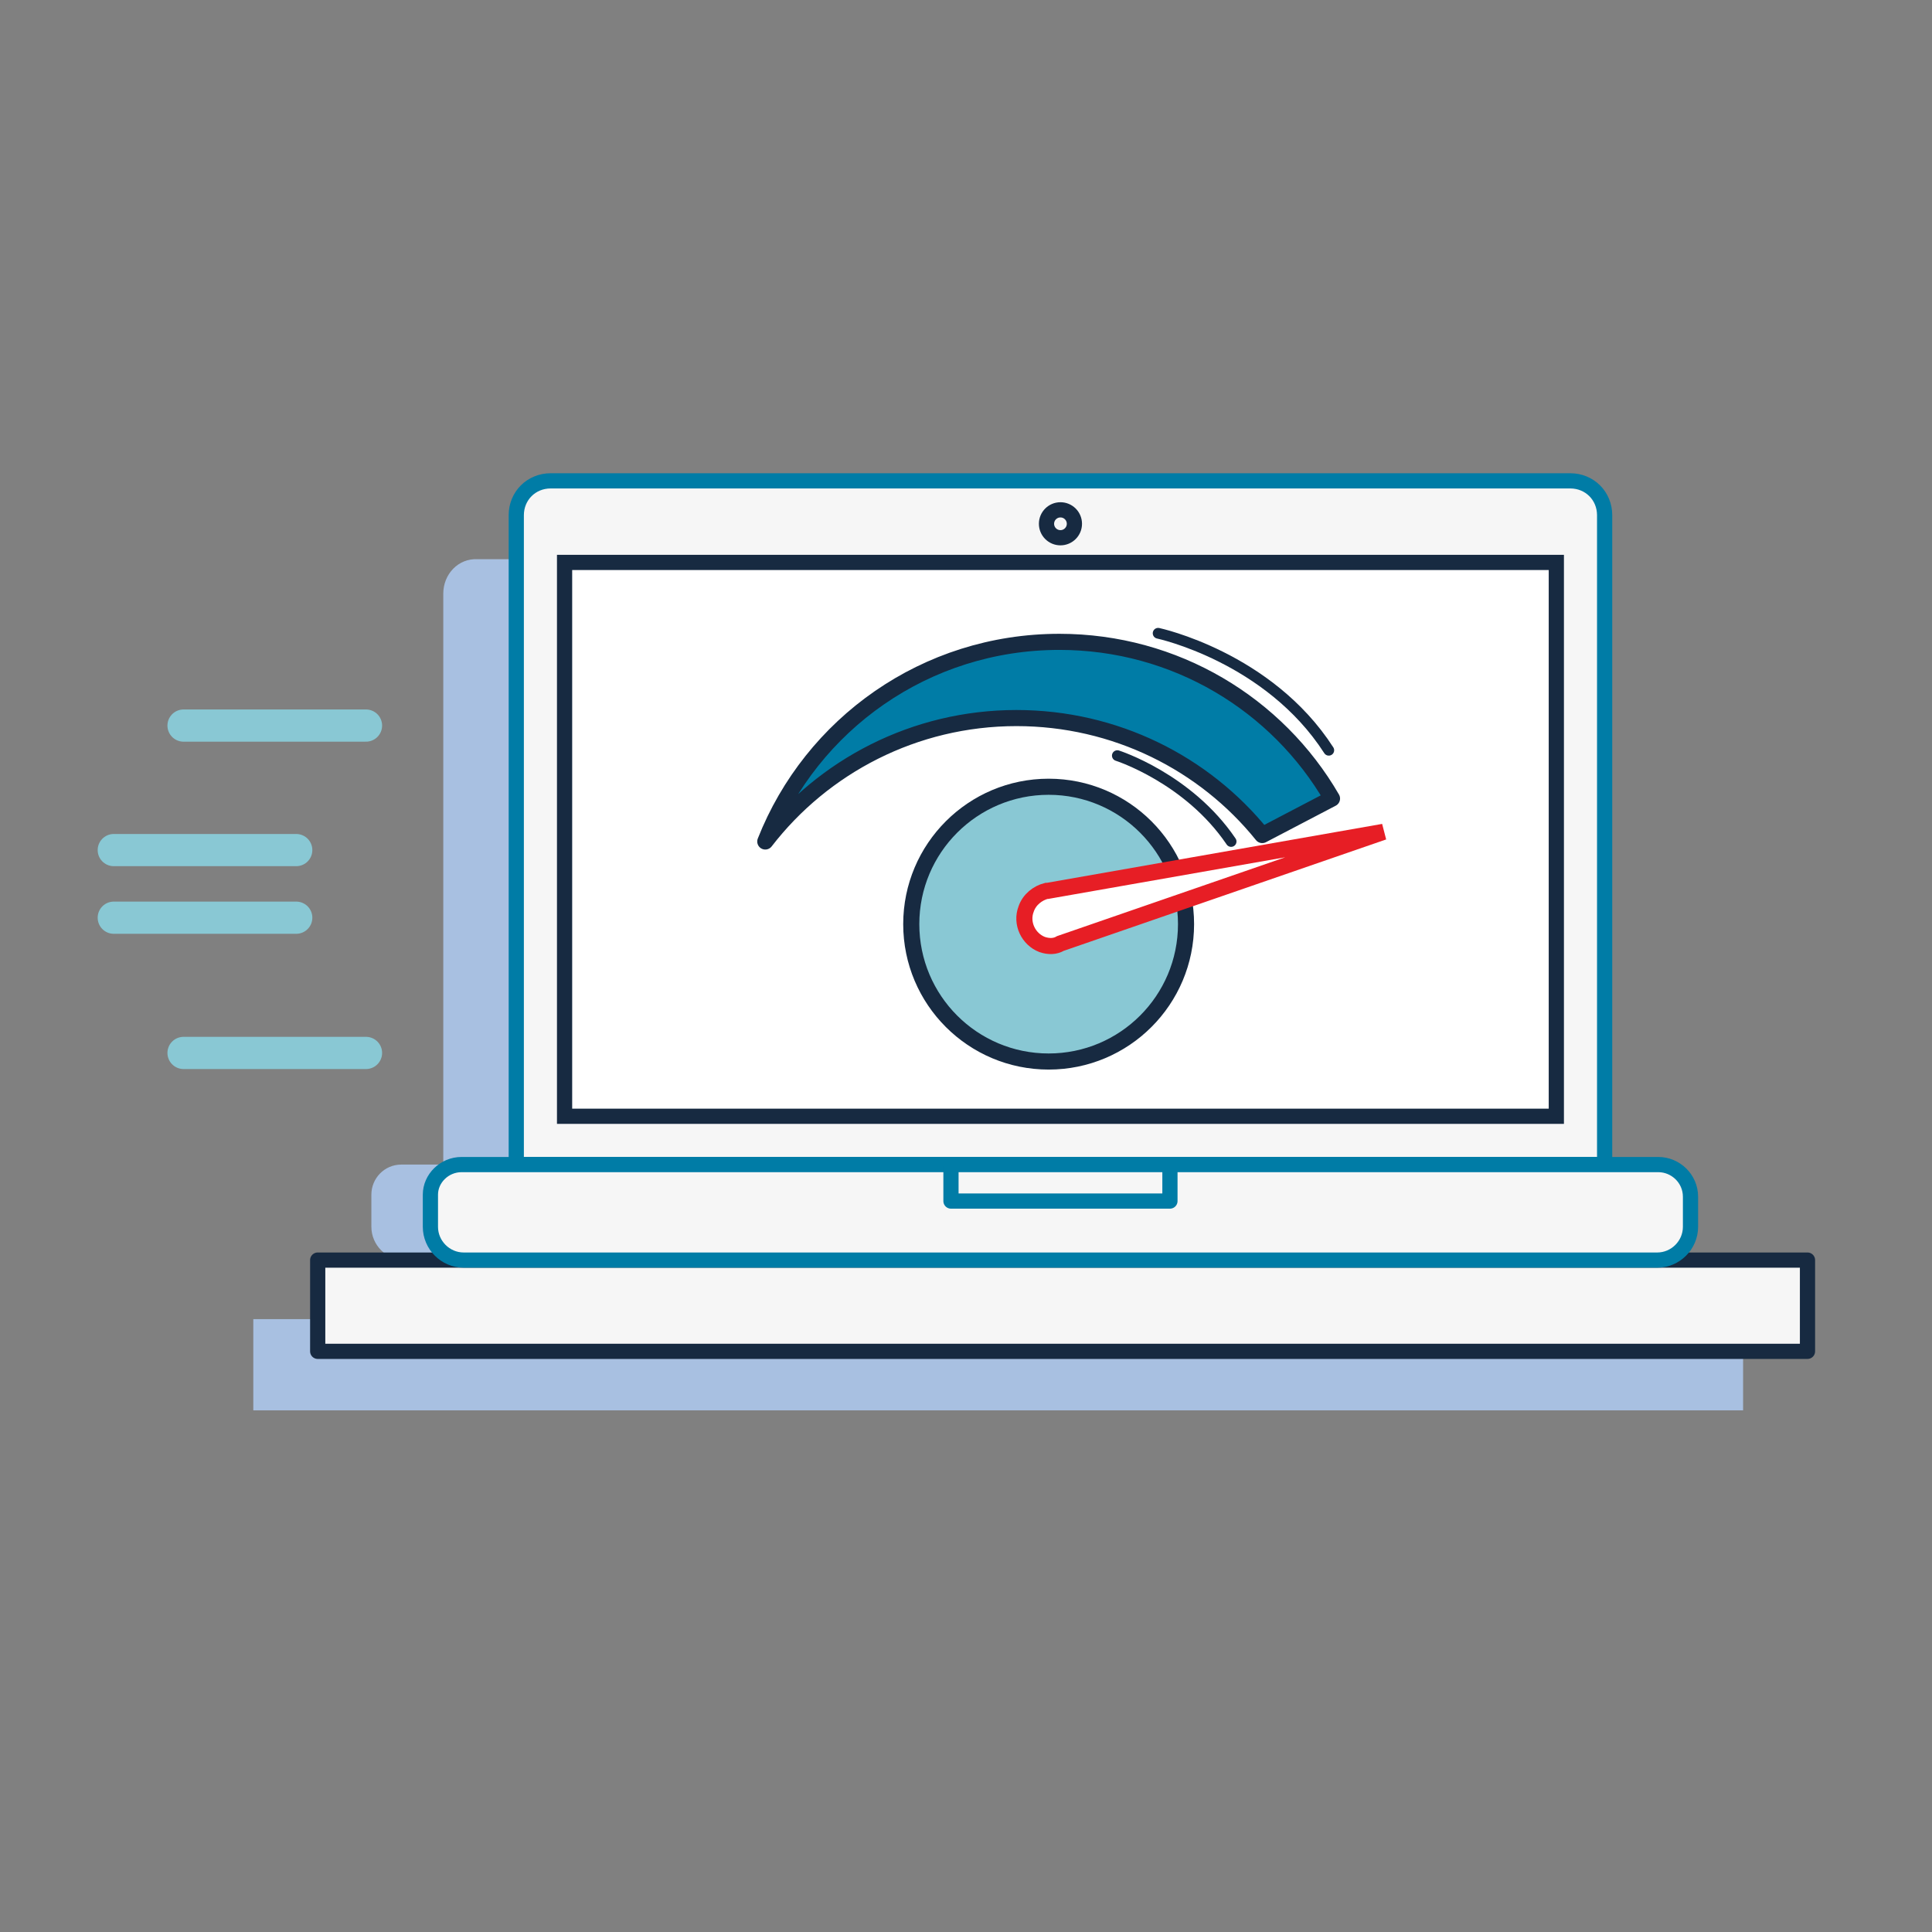 <?xml version="1.0" encoding="utf-8"?>
<!-- Generator: Adobe Illustrator 27.3.1, SVG Export Plug-In . SVG Version: 6.00 Build 0)  -->
<svg version="1.1" id="ICONS" xmlns="http://www.w3.org/2000/svg" xmlns:xlink="http://www.w3.org/1999/xlink" x="0px" y="0px"
	 viewBox="0 0 180 180" style="enable-background:new 0 0 180 180;" xml:space="preserve">
<rect x="0" y="0" width="180" height="180" fill="#808080" stroke="none"/>
<style type="text/css">
	.st0{fill:#A8C0E1;}
	.st1{fill:#F6F6F6;stroke:#172A41;stroke-width:1.417;stroke-linecap:round;stroke-linejoin:round;}
	.st2{fill:#F6F6F6;stroke:#007CA6;stroke-width:1.417;stroke-linecap:round;stroke-linejoin:round;}
	.st3{fill:#FFFFFF;stroke:#172A41;stroke-width:1.417;stroke-miterlimit:10;}
	.st4{fill:none;stroke:#007CA6;stroke-width:1.417;stroke-linecap:round;stroke-linejoin:round;}
	.st5{fill:none;stroke:#172A41;stroke-linecap:round;stroke-linejoin:round;}
	.st6{fill:#007CA6;stroke:#172A41;stroke-width:1.5;stroke-linecap:round;stroke-linejoin:round;}
	.st7{fill:#89C8D4;stroke:#172A41;stroke-width:1.5;stroke-linecap:round;stroke-linejoin:round;}
	.st8{fill:#FFFFFF;stroke:#E71E25;stroke-width:1.5;stroke-miterlimit:10;}
	.st9{fill:none;stroke:#89C8D4;stroke-width:3;stroke-linecap:round;stroke-linejoin:round;stroke-miterlimit:10;}
</style>
<g id="Shadow">
	<rect x="23.6" y="122.9" class="st0" width="138.8" height="8.5"/>
	<path class="st0" d="M44.5,52.1h95c1.8,0,3.2,1.4,3.2,3.2v59.3H41.3V55.3C41.3,53.5,42.7,52,44.5,52.1L44.5,52.1z"/>
	<path class="st0" d="M37.4,108.5h111.5c1.6,0,3,1.3,3,3v2.8c0,1.7-1.4,3.1-3.1,3.1H37.7c-1.7,0-3.1-1.4-3.1-3.1v-3
		C34.6,109.8,35.8,108.5,37.4,108.5L37.4,108.5z"/>
</g>
<rect x="29.6" y="117.4" class="st1" width="138.8" height="8.5"/>
<path class="st2" d="M51.3,44.8h95c1.8,0,3.2,1.4,3.2,3.2v60.5H48.1V48C48.1,46.2,49.5,44.8,51.3,44.8L51.3,44.8z"/>
<path class="st2" d="M43,108.5h111.5c1.6,0,3,1.3,3,3v2.8c0,1.7-1.4,3.1-3.1,3.1H43.2c-1.7,0-3.1-1.4-3.1-3.1v-3
	C40.1,109.8,41.4,108.5,43,108.5L43,108.5z"/>
<rect x="52.6" y="52.4" class="st3" width="92.4" height="51.6"/>
<circle class="st1" cx="98.8" cy="48.8" r="1.3"/>
<polyline class="st4" points="88.6,108.6 88.6,111.9 109,111.9 109,108.6 "/>
<path class="st5" d="M107.9,59c0,0,10.3,2.2,15.9,10.9"/>
<path class="st5" d="M104.1,70.4c0,0,6.6,2.1,10.6,8"/>
<g>
	<path class="st6" d="M124.1,74.4c-5.1-8.8-14.6-14.6-25.4-14.6c-12.5,0-23.1,7.7-27.4,18.6c5.4-7,13.9-11.5,23.4-11.5
		c9.2,0,17.5,4.2,22.9,10.9L124.1,74.4z"/>
	<circle class="st7" cx="97.7" cy="86.1" r="12.8"/>
	<path class="st8" d="M128.9,77.5L97.6,83h-0.1l0,0l0,0c-0.8,0.2-1.6,0.8-1.9,1.7c-0.5,1.3,0.2,2.8,1.5,3.3c0.6,0.2,1.2,0.2,1.7-0.1
		L128.9,77.5z"/>
</g>
<line class="st9" x1="17.1" y1="67.6" x2="34.1" y2="67.6"/>
<line class="st9" x1="17.1" y1="98.1" x2="34.1" y2="98.1"/>
<line class="st9" x1="10.6" y1="79.2" x2="27.6" y2="79.2"/>
<line class="st9" x1="10.6" y1="85.5" x2="27.6" y2="85.5"/>
</svg>
